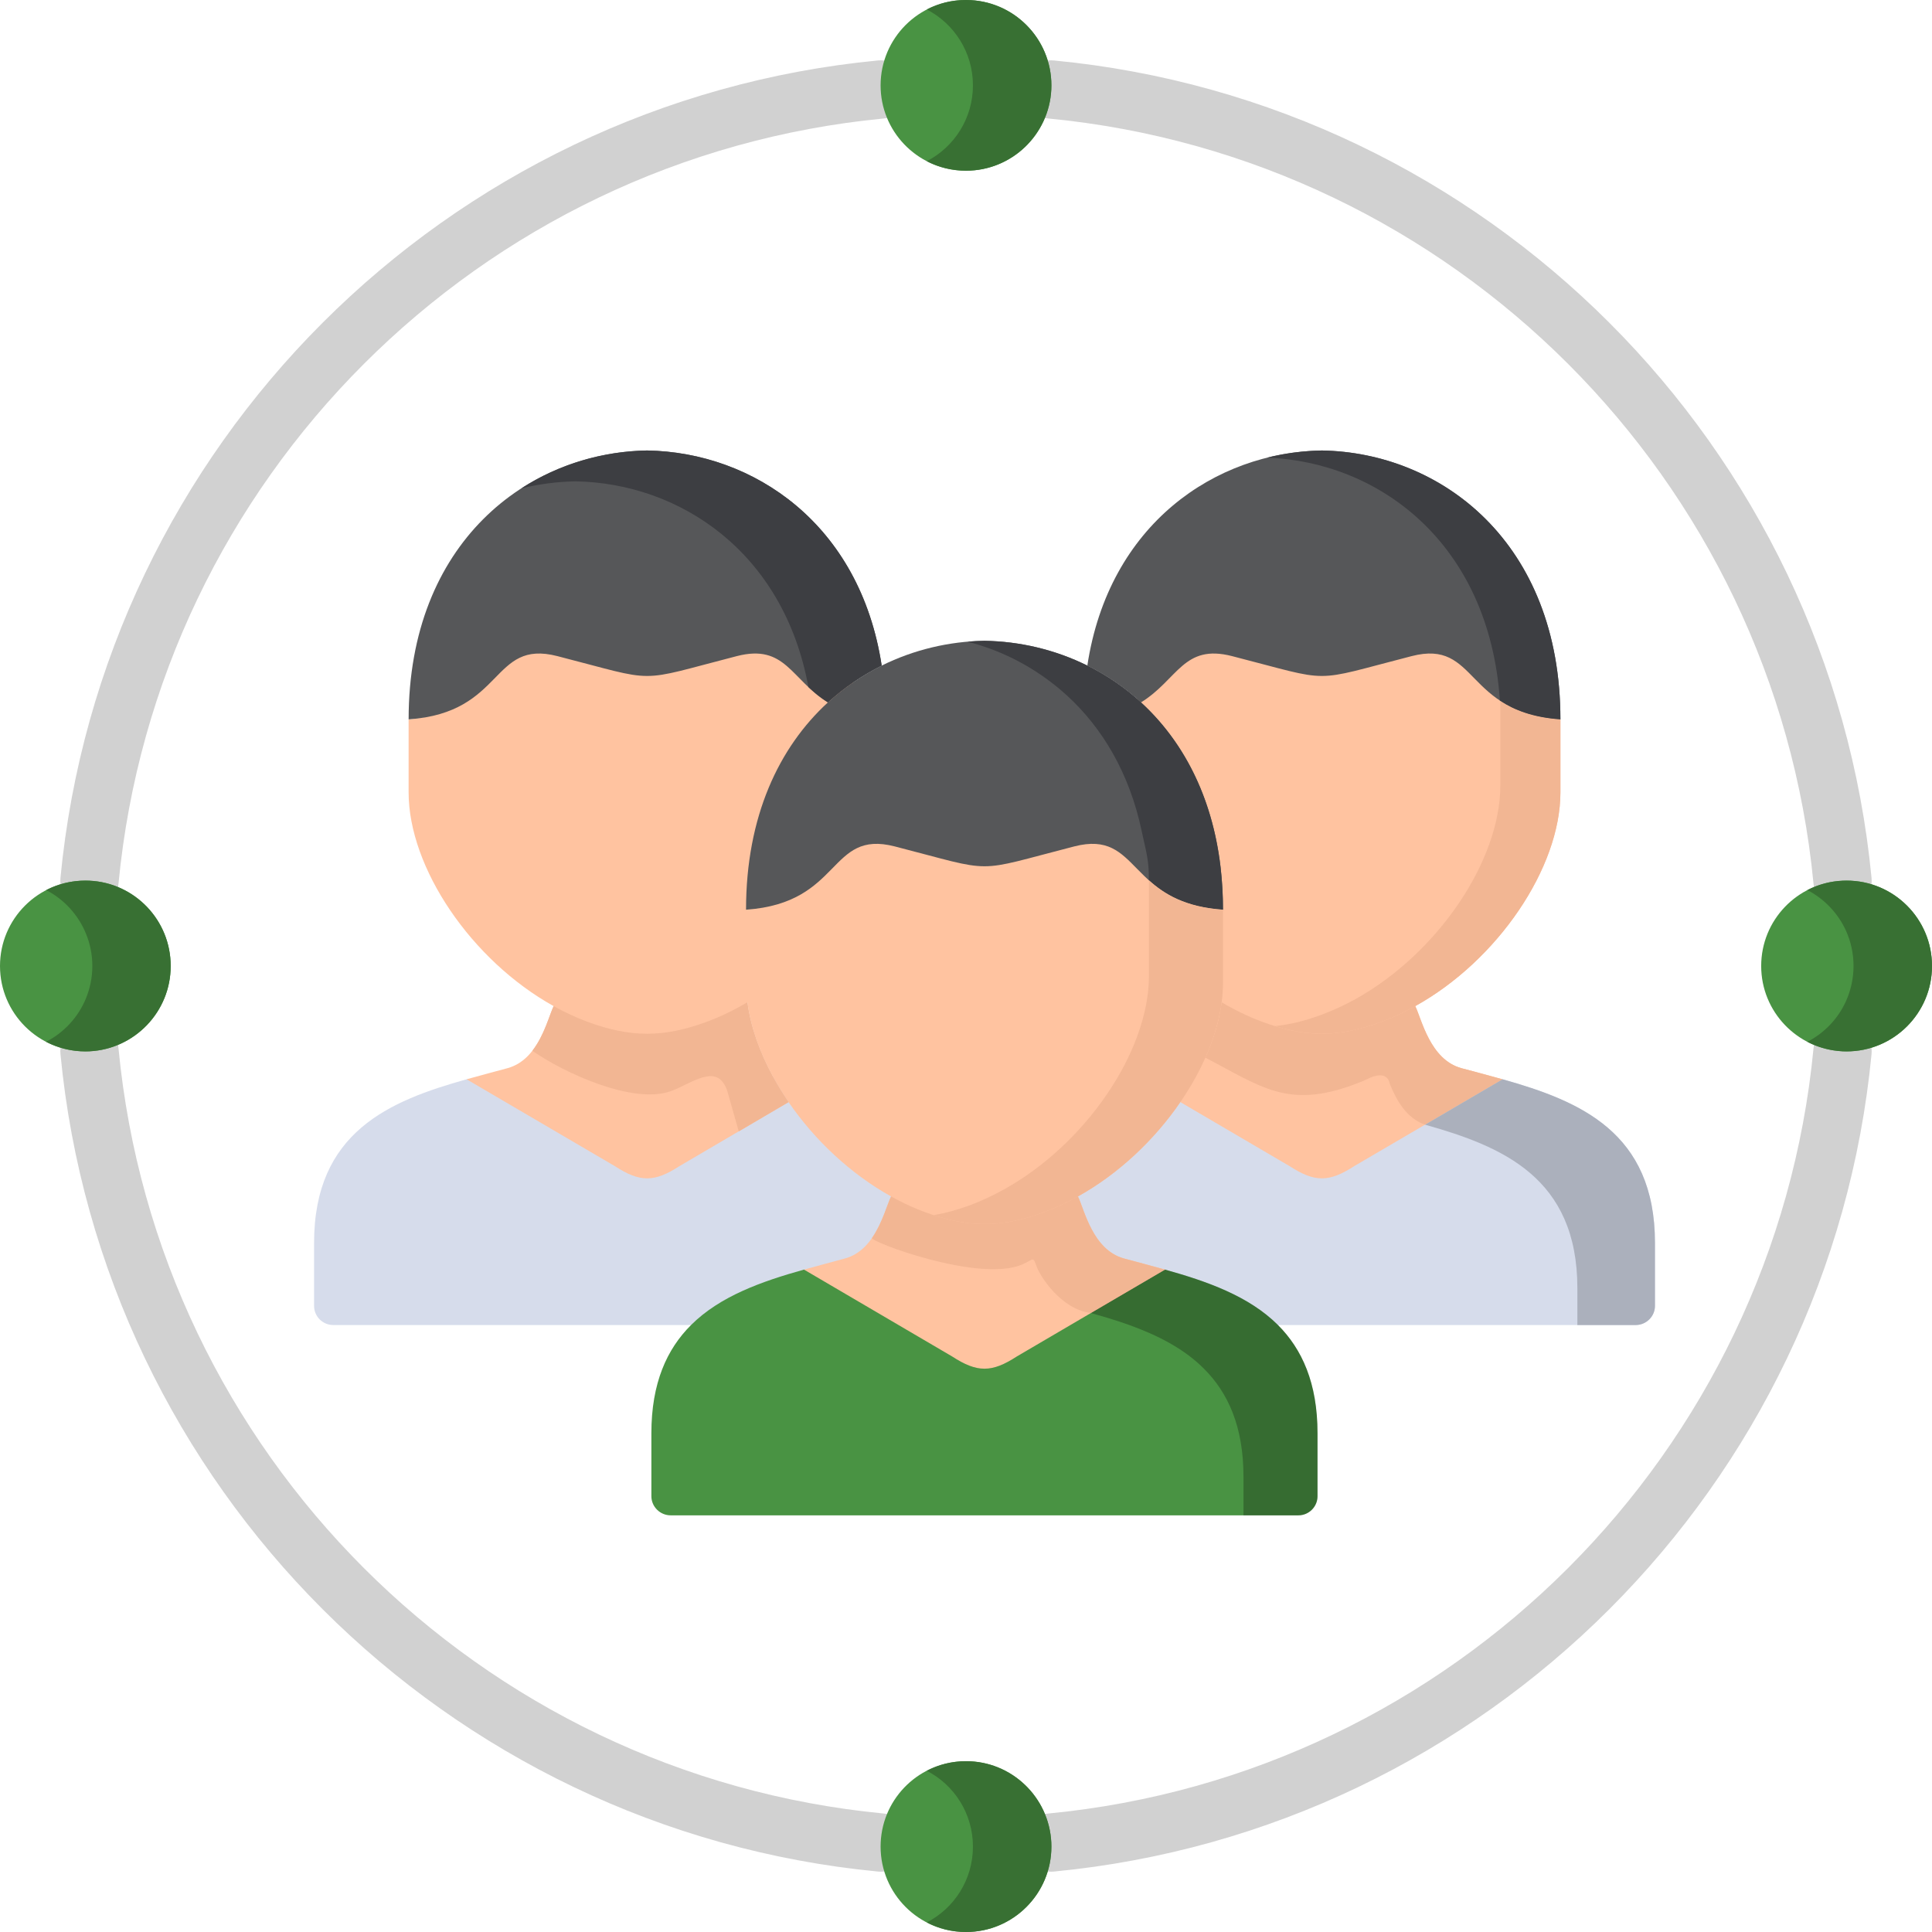 <svg xmlns="http://www.w3.org/2000/svg" width="119" height="119" viewBox="0 0 119 119">
    <g fill="none" fill-rule="evenodd">
        <g>
            <g>
                <path fill="#D1D1D1" fill-rule="nonzero" d="M64.752 115.285c-.915 0-1.697-.696-1.786-1.624-.095-.988.629-1.865 1.616-1.96 24.907-2.395 44.724-22.212 47.119-47.12.095-.986.973-1.712 1.96-1.615.987.095 1.71.973 1.615 1.96-2.56 26.615-23.735 47.79-50.35 50.35-.059.005-.117.009-.174.009zm-10.504 0c-.057 0-.115-.003-.173-.009-26.622-2.56-47.798-23.735-50.351-50.35-.095-.988.629-1.865 1.616-1.96.986-.096 1.864.629 1.96 1.616 2.388 24.907 22.205 44.723 47.118 47.119.987.095 1.711.972 1.616 1.96-.09.928-.871 1.624-1.786 1.624zm59.238-59.243c-.914 0-1.696-.695-1.785-1.624C109.305 29.505 89.489 9.688 64.582 7.3c-.987-.095-1.71-.972-1.616-1.96.094-.986.969-1.711 1.959-1.615 26.615 2.553 47.791 23.728 50.351 50.35.095.988-.628 1.865-1.616 1.96-.058.005-.116.008-.174.008zm-107.972 0c-.058 0-.116-.003-.174-.008-.987-.095-1.71-.972-1.616-1.96 2.552-26.615 23.728-47.79 50.35-50.35.987-.096 1.865.628 1.96 1.616.095.987-.628 1.864-1.616 1.96C29.504 9.694 9.688 29.51 7.3 54.417c-.089.929-.87 1.624-1.785 1.624z" transform="translate(-890 -1681) translate(890 1681)"/>
                <path fill="#D6DCEB" d="M20.526 81.614h30.747c7.195 0 7.752-14.912-2.701-15.3l-19.833.164c-4.752 1.33-9.394 3.244-9.394 10.08v3.875c0 .652.53 1.181 1.18 1.181zM78.716 81.614h22.032c.652 0 1.188-.53 1.188-1.18v-3.877c0-6.828-4.636-8.742-9.387-10.08l-19.847 1.406c-4.982 1.093-14.39 13.731-3.475 13.731h9.489z" transform="translate(-890 -1681) translate(890 1681)"/>
                <path fill="#FFC3A0" d="M28.739 66.478l9.129 5.348c1.547 1.005 2.43 1.005 3.984 0l6.72-3.943c-1.357-1.982-2.274-4.127-2.538-6.15l-11.933.238c-.394.807-.903 3.292-2.837 3.821-.828.224-1.677.448-2.525.686zM79.428 71.826c1.548 1.005 2.437 1.005 3.985 0l9.136-5.348c-.849-.238-1.704-.462-2.539-.686-1.927-.53-2.443-3.014-2.837-3.822-4.242-2.124-7.846-1.839-11.926-.237-1.194 1.568-1.989 3.774-2.545 6.15l6.726 3.943z" transform="translate(-890 -1681) translate(890 1681)"/>
                <path fill="#FFC3A0" d="M25.168 48.803c0 4.65 3.862 10.35 8.933 13.168.672.373 1.37.699 2.077.963 2.66.985 4.697.985 7.357 0 .862-.319 1.697-.726 2.498-1.2 3.394-2.6 10.181-17.096 6.305-19.872-2.287-1.412-2.209-4.605-5.21-3.832-3.169.815-5.682-2.002-6.863-2.002-1.18 0-2.011 2.099-5.188 1.284-4.106-1.059-3.963 6.583-9.909 6.997v4.494z" transform="translate(-890 -1681) translate(890 1681)"/>
                <path fill="#565759" d="M34.332 40.413c3.176.815 4.344 1.222 5.525 1.222s2.355-.407 5.525-1.222c3-.773 3.333 1.44 5.613 2.851 1.012-.923 2.125-1.676 3.313-2.267-1.33-8.715-7.888-13.14-14.451-13.25-7.344.123-14.688 5.648-14.688 16.562 5.945-.414 5.056-4.955 9.163-3.896z" transform="translate(-890 -1681) translate(890 1681)"/>
                <path fill="#FFC3A0" d="M75.247 61.733c.801.475 1.636.883 2.491 1.201 2.661.985 4.697.985 7.358 0 .713-.264 1.405-.59 2.077-.963 5.077-2.817 8.94-8.519 8.94-13.168v-4.494C93.1 38.59 82.067 34.044 80.89 34.12c-8.7.56-12.036 11.418-10.611 9.145-2.814 4.487-1.84 7.936 0 12.768 0 0 5.022 5.294 4.968 5.701z" transform="translate(-890 -1681) translate(890 1681)"/>
                <path fill="#565759" d="M81.417 41.635c1.181 0 2.356-.407 5.532-1.222 4.1-1.059 3.217 3.482 9.163 3.896 0-10.914-7.35-16.44-14.695-16.561-6.557.108-13.12 4.534-14.444 13.25 1.181.59 2.301 1.343 3.306 2.266 2.28-1.412 2.613-3.624 5.613-2.85 3.177.814 4.351 1.221 5.525 1.221z" transform="translate(-890 -1681) translate(890 1681)"/>
                <path fill="#FFC3A0" d="M58.645 85.944c1.547 1.005 2.436 1.005 3.984 0l9.13-7.744c-.849-.238-1.704-.462-2.532-.686-1.928-.53-2.437-3.013-2.83-3.821-3.578-3.496-6.985-4.229-11.513 0-.393.808-.91 3.292-2.837 3.821-.828.224-1.676.448-2.525.686l9.123 7.744z" transform="translate(-890 -1681) translate(890 1681)"/>
                <path fill="#3D3E42" d="M35.445 29.648c6.407.109 12.822 4.337 14.349 12.673.346.325.733.651 1.201.943 1.011-.923 2.125-1.677 3.312-2.267-1.33-8.715-7.887-13.14-14.45-13.25-2.702.048-5.41.822-7.745 2.335 1.093-.27 2.213-.413 3.333-.434z" transform="translate(-890 -1681) translate(890 1681)"/>
                <path fill="#F2B693" d="M75.247 61.733c-.149 1.113-.495 2.274-1.004 3.414 3.407 1.765 5.05 3.17 9.13 1.663.413-.156.515-.19.915-.38 1.215-.577 1.304.299 1.304.299.387.97 1.004 2.138 2.185 2.545l4.772-2.796c-.848-.238-1.704-.462-2.539-.686-1.927-.53-2.443-3.014-2.837-3.822-.672.374-1.364.7-2.077.964-2.66.985-4.697.985-7.357 0-.856-.318-1.69-.726-2.492-1.2z" transform="translate(-890 -1681) translate(890 1681)"/>
                <path fill="#F2B693" d="M92.413 43.17v5.198c0 4.657-3.862 10.358-8.932 13.175-.672.373-1.371.692-2.077.957-1.025.38-1.962.61-2.871.7 2.287.705 4.174.617 6.563-.266.713-.264 1.405-.59 2.077-.963 5.077-2.817 8.94-8.519 8.94-13.168v-4.494c-1.704-.122-2.845-.576-3.7-1.14z" transform="translate(-890 -1681) translate(890 1681)"/>
                <path fill="#3D3E42" d="M78.044 28.189c6.882.251 13.677 5.247 14.342 14.966.007.007.02.007.027.014.856.563 1.996 1.018 3.7 1.14 0-10.914-7.352-16.44-14.696-16.562-1.133.021-2.267.164-3.373.442z" transform="translate(-890 -1681) translate(890 1681)"/>
                <path fill="#FFC3A0" d="M54.884 73.693c.672.373 1.365.699 2.077.964 2.661.984 4.697.984 7.358 0 .706-.265 1.405-.59 2.077-.964 2.505-1.392 4.71-3.482 6.306-5.81 1.364-1.982 2.273-4.127 2.545-6.15.054-.407.081-.814.081-1.208v-5.198c-5.946-.414-5.063-6.87-9.163-5.811-3.177.814-4.351 1.228-5.525 1.228-1.181 0-2.356-.414-5.525-1.228-4.107-1.06-4.921 3.203-9.164 6.516v4.493c0 .394.028.801.082 1.208.265 2.023 1.18 4.168 2.538 6.15 1.596 2.328 3.809 4.418 6.313 5.81z" transform="translate(-890 -1681) translate(890 1681)"/>
                <path fill="#565759" d="M60.64 53.357c1.174 0 2.349-.407 5.525-1.222 4.1-1.058 3.218 3.482 9.164 3.897 0-5.756-2.043-10.012-5.05-12.768-1.005-.923-2.125-1.676-3.306-2.267-1.982-.984-4.16-1.493-6.333-1.527-2.178.034-4.35.543-6.333 1.527-1.187.59-2.3 1.344-3.312 2.267-3.007 2.756-5.043 7.012-5.043 12.768 5.946-.414 5.057-4.955 9.163-3.897 3.17.815 4.344 1.222 5.525 1.222z" transform="translate(-890 -1681) translate(890 1681)"/>
                <path fill="#3D3E42" d="M65.718 42.837c2.178 1.995 3.848 4.778 4.601 8.341.286 1.344.448 1.758.448 3.041.944.848 2.227 1.65 4.562 1.812 0-.916-.055-1.792-.15-2.633-.523-4.433-2.369-7.813-4.9-10.134-1.005-.923-2.125-1.677-3.306-2.267-1.982-.984-4.16-1.493-6.333-1.527-.346.006-.692.02-1.038.054.964.251 1.907.597 2.81 1.045 1.18.59 2.294 1.344 3.306 2.268z" transform="translate(-890 -1681) translate(890 1681)"/>
                <path fill="#F2B693" d="M70.767 55.604v4.493c0 .394-.027.801-.081 1.208-.271 2.023-1.18 4.168-2.545 6.15-1.595 2.328-3.801 4.419-6.306 5.81-.679.373-1.37.7-2.077.964-.794.292-1.534.496-2.246.618 2.396.787 4.33.726 6.808-.19.705-.265 1.404-.59 2.076-.964 2.505-1.392 4.71-3.482 6.306-5.81 1.364-1.982 2.274-4.127 2.545-6.15.055-.407.082-.814.082-1.208v-4.493c-2.335-.163-3.618-.964-4.562-1.813v1.385zM41.35 67.197c1.303-.482 2.817-1.765 3.434-.04l.72 2.531 3.068-1.805c-.346-.51-.672-1.032-.957-1.561-.828-1.52-1.385-3.089-1.582-4.589-.8.475-1.635.883-2.497 1.201-2.661.985-4.697.985-7.358 0-.706-.264-1.405-.59-2.077-.963-.258.536-.57 1.798-1.31 2.749 1.92 1.35 6.224 3.346 8.559 2.477z" transform="translate(-890 -1681) translate(890 1681)"/>
                <path fill="#499343" d="M5.26 54.24C2.355 54.24 0 56.595 0 59.5s2.355 5.26 5.26 5.26c.082 0 .163-.006.252-.006 2.782-.136 5.002-2.437 5.002-5.254 0-2.824-2.22-5.125-5.002-5.254-.089-.006-.17-.006-.252-.006zM59.5 0c-2.905 0-5.26 2.355-5.26 5.26 0 .082 0 .163.006.252.13 2.783 2.43 5.002 5.254 5.002 2.817 0 5.118-2.22 5.254-5.002 0-.089.006-.17.006-.252C64.76 2.355 62.405 0 59.5 0zM113.489 54.246c-2.79.13-5.01 2.43-5.01 5.254 0 2.817 2.22 5.118 5.01 5.254.08 0 .17.006.25.006 2.906 0 5.261-2.355 5.261-5.26s-2.355-5.26-5.26-5.26c-.082 0-.17 0-.251.006zM59.5 108.48c-2.824 0-5.125 2.219-5.254 5.008-.006.082-.006.17-.006.252 0 2.905 2.355 5.26 5.26 5.26s5.26-2.355 5.26-5.26c0-.082-.006-.17-.006-.252-.136-2.79-2.437-5.009-5.254-5.009z" transform="translate(-890 -1681) translate(890 1681)"/>
                <path fill="#ABB0BC" d="M87.777 69.274c4.745 1.337 9.38 3.251 9.38 10.073v2.267h3.591c.652 0 1.188-.53 1.188-1.181v-3.876c0-6.828-4.636-8.742-9.387-10.08l-4.772 2.797z" transform="translate(-890 -1681) translate(890 1681)"/>
                <path fill="#499343" d="M41.31 93.336H79.97c.652 0 1.181-.53 1.181-1.18V88.28c0-3.096-.957-5.186-2.436-6.666-1.792-1.785-4.358-2.688-6.958-3.414L62.63 83.55c-1.547 1.004-2.437 1.004-3.984 0L49.522 78.2c-2.6.727-5.165 1.63-6.957 3.414-1.487 1.48-2.444 3.57-2.444 6.666v3.875c0 .652.537 1.181 1.188 1.181z" transform="translate(-890 -1681) translate(890 1681)"/>
                <path fill="#F2B693" d="M63.878 78.078c.183.482 1.425 2.552 3.312 2.796l4.568-2.674c-.848-.238-1.703-.462-2.532-.686-1.927-.53-2.436-3.013-2.83-3.821-.272.15-.55.292-.828.427-.407.197-.828.374-1.25.537-2.477.916-4.411.977-6.807.19-.183-.061-.367-.122-.55-.19-.136-.055-.271-.102-.4-.156-.57-.231-1.134-.503-1.677-.808-.244.502-.536 1.642-1.174 2.559-.15.217 6.597 2.77 9.244 1.636.754-.32.646-.564.924.19z" transform="translate(-890 -1681) translate(890 1681)"/>
                <path fill="#000" fill-opacity=".262" d="M69.56 81.614c1.737.631 3.345 1.439 4.588 2.681 1.486 1.48 2.443 3.563 2.443 6.659v2.382h3.38c.652 0 1.181-.53 1.181-1.181v-3.876c0-3.095-.957-5.185-2.437-6.665-1.791-1.785-4.357-2.688-6.957-3.414l-4.568 2.674c.353.102.706.204 1.052.306.442.135.883.278 1.317.434z" transform="translate(-890 -1681) translate(890 1681)"/>
                <path fill="#387033" d="M57.084 109.07c1.69.869 2.843 2.633 2.843 4.67 0 2.036-1.154 3.8-2.843 4.67.72.38 1.54.59 2.416.59 2.905 0 5.26-2.355 5.26-5.26 0-.082-.006-.17-.006-.252-.136-2.79-2.437-5.009-5.254-5.009-.869 0-1.69.21-2.416.59zM2.844 54.823c1.1.57 1.975 1.52 2.45 2.681.252.611.394 1.29.394 1.996s-.142 1.378-.394 1.996C4.82 62.65 3.944 63.6 2.837 64.17c.726.373 1.548.59 2.423.59.082 0 .163-.006.252-.006 2.782-.136 5.002-2.437 5.002-5.254 0-2.824-2.22-5.125-5.002-5.254-.089-.006-.17-.006-.252-.006-.875 0-1.697.21-2.416.583zM57.084.584c1.69.875 2.843 2.64 2.843 4.67v.006c0 2.03-1.154 3.795-2.843 4.67.72.373 1.54.584 2.416.584 2.817 0 5.118-2.22 5.254-5.002 0-.089.006-.17.006-.252 0-2.898-2.341-5.246-5.233-5.26h-.054c-.862 0-1.67.21-2.39.584zM113.699 57.321c.299.659.468 1.399.468 2.179 0 .774-.17 1.514-.468 2.172-.489 1.08-1.33 1.955-2.376 2.498.652.34 1.385.543 2.166.584.08 0 .17.006.25.006 2.906 0 5.261-2.355 5.261-5.26s-2.355-5.26-5.26-5.26c-.082 0-.17 0-.252.006-.773.034-1.506.238-2.165.577 1.046.543 1.887 1.426 2.376 2.498z" transform="translate(-890 -1681) translate(890 1681)"/>
            </g>
        </g>
    </g>
</svg>
